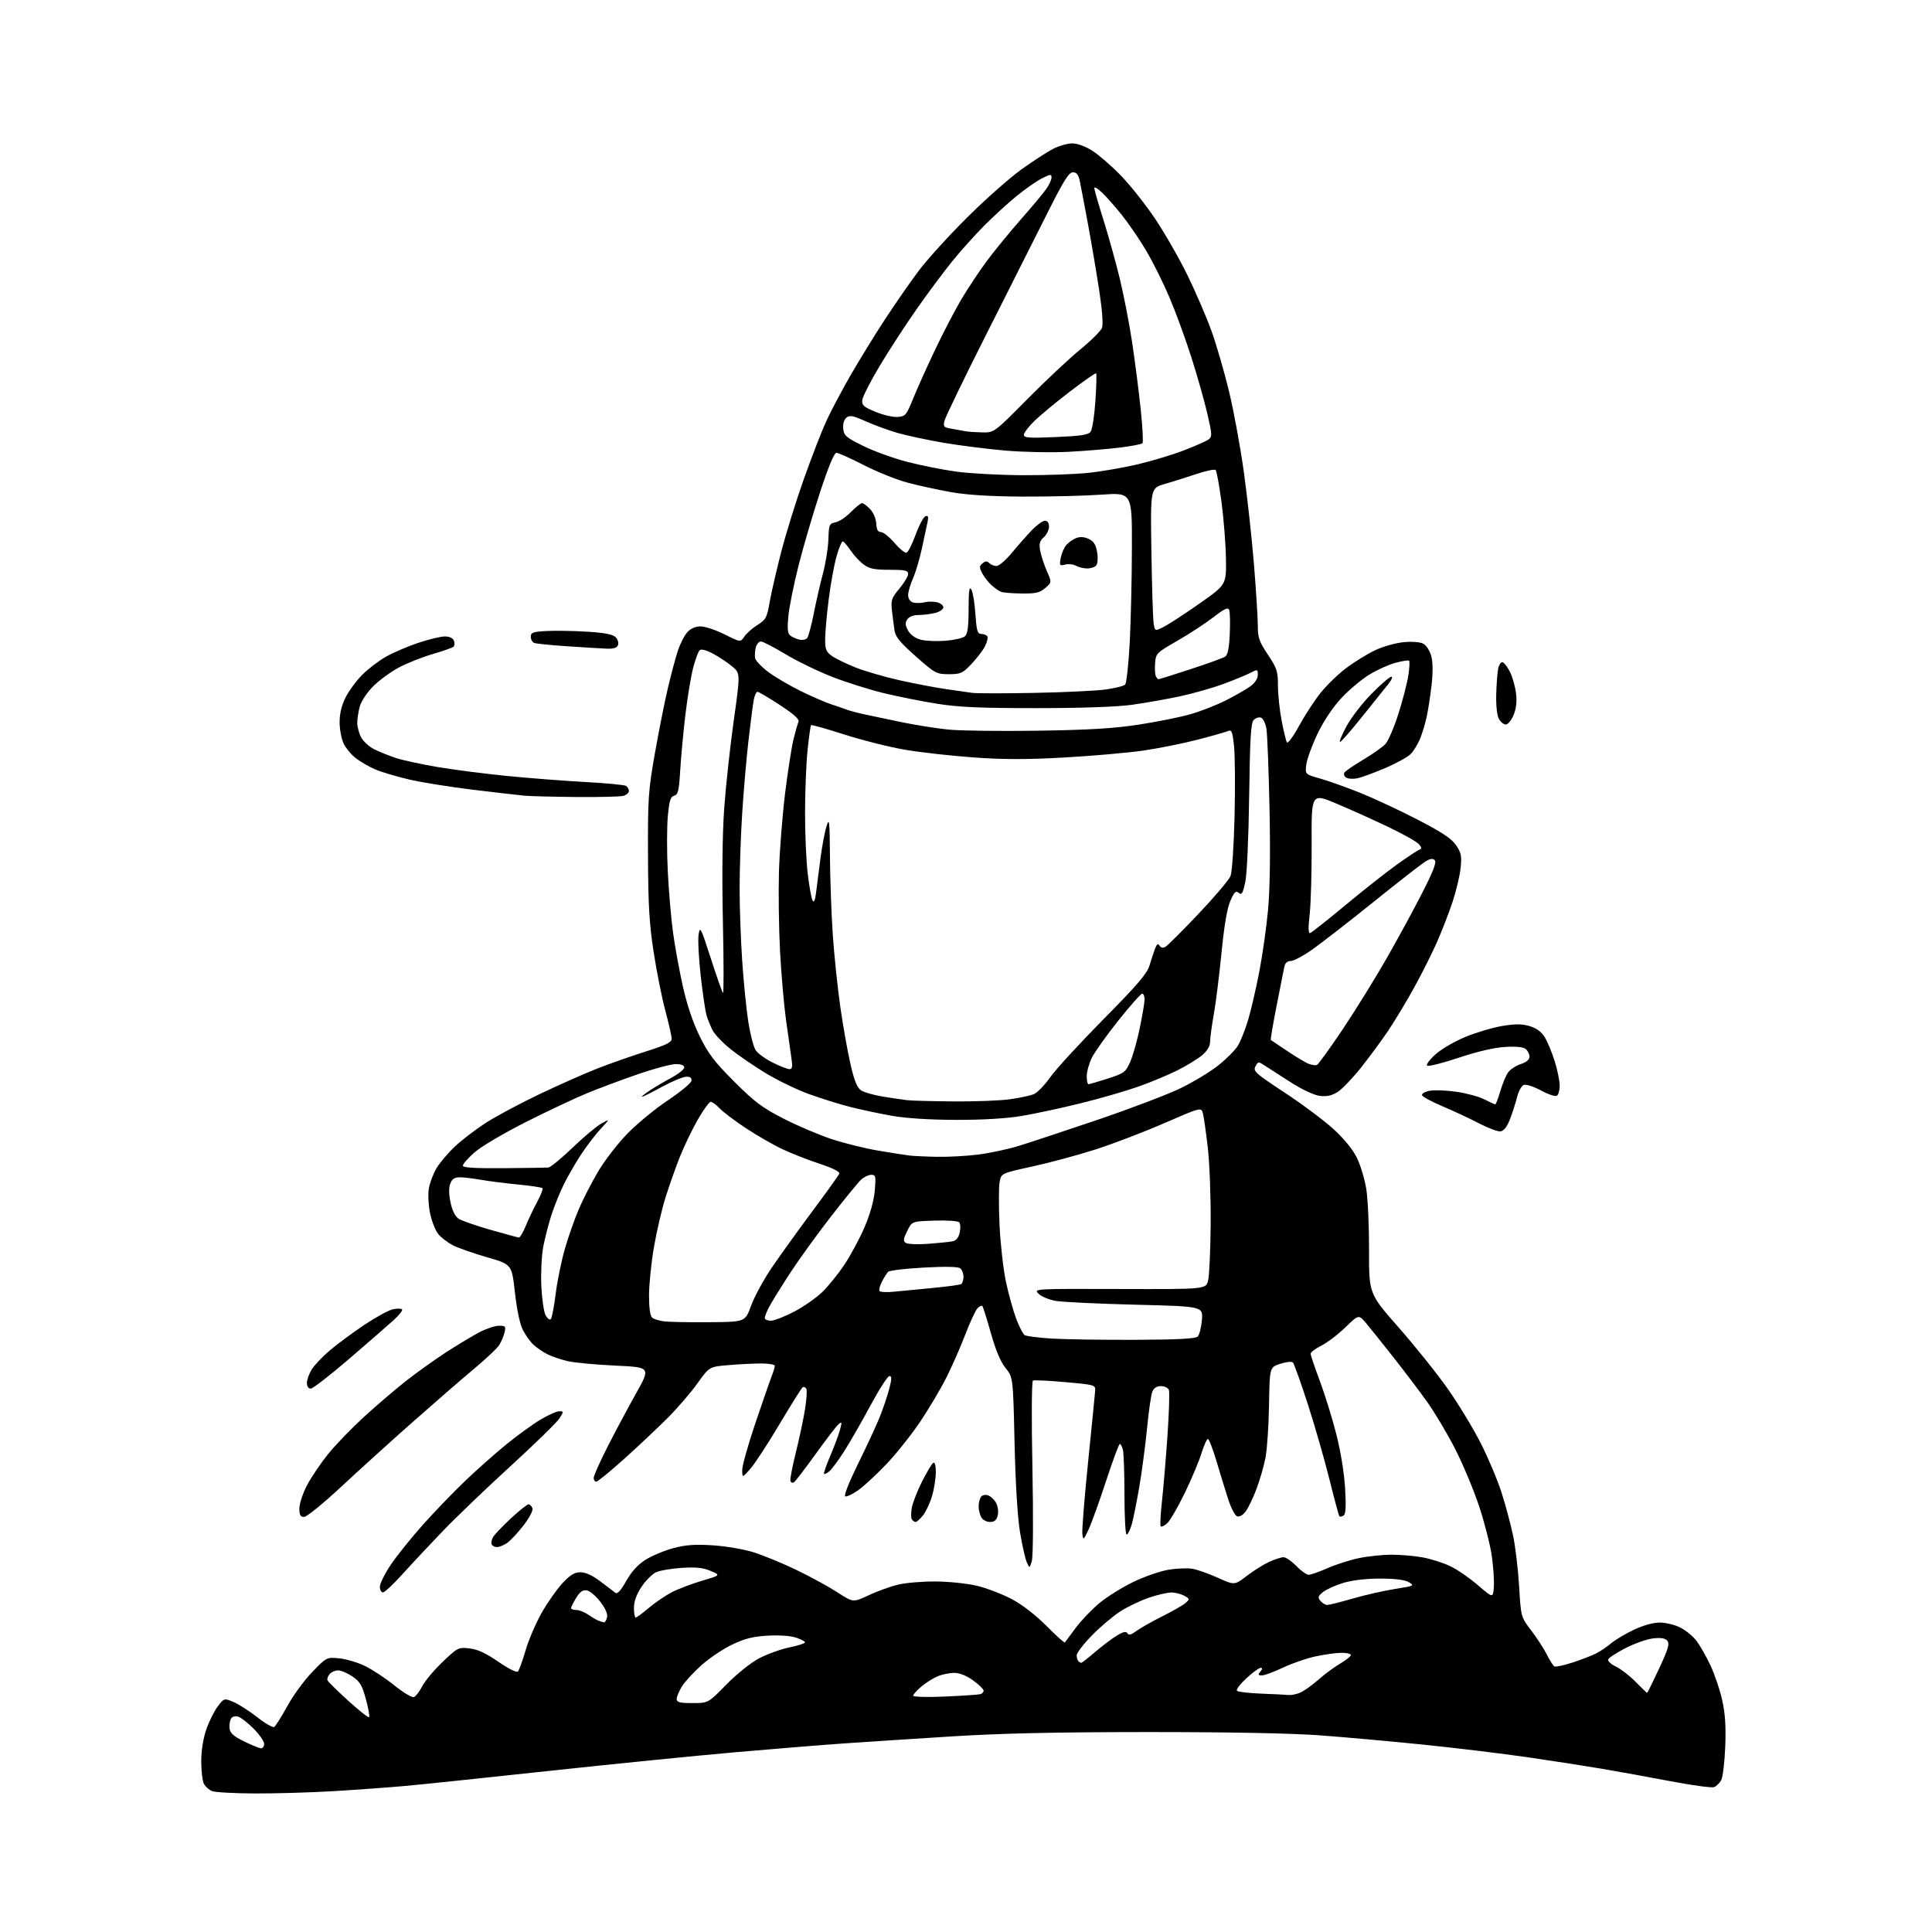 <?xml version="1.0" encoding="UTF-8" standalone="no"?>
<svg 
  version="1.1" 
  xmlns="http://www.w3.org/2000/svg" 
  xmlns:xlink="http://www.w3.org/1999/xlink" 
  xmlns:svg="http://www.w3.org/2000/svg"
  xmlns:rdf="http://www.w3.org/1999/02/22-rdf-syntax-ns#"
  xmlns:cc="http://creativecommons.org/ns#"
  xmlns:dc="http://purl.org/dc/elements/1.1/"
  viewBox="0 0 768 768"
  width="768"
  height="768"
>
<style>svg {background-color: white; }</style>"
<path stroke="none" fill="black" fill-rule="evenodd" d="M101.50,712.93C93.25,712.90 85.52,712.48 84.32,711.99C83.11,711.51 81.65,710.22 81.07,709.12C80.48,708.03 80.00,704.02 80.00,700.22C80.00,695.92 80.75,691.12 82.00,687.50C83.10,684.31 85.14,680.19 86.55,678.35C89.09,675.01 89.09,675.01 92.80,676.56C94.83,677.41 99.09,680.13 102.24,682.61C105.40,685.09 108.45,686.84 109.00,686.50C109.56,686.15 111.91,682.41 114.23,678.18C116.54,673.96 121.01,667.85 124.15,664.62C129.85,658.74 129.86,658.73 134.85,659.21C137.60,659.48 142.25,660.87 145.18,662.30C148.10,663.74 153.35,667.21 156.84,670.03C160.33,672.84 163.80,674.91 164.55,674.62C165.30,674.33 166.78,672.39 167.85,670.30C168.92,668.21 172.56,663.86 175.95,660.63C181.94,654.91 182.23,654.77 186.63,655.26C189.86,655.63 193.12,657.13 198.09,660.56C202.22,663.41 205.39,664.98 205.89,664.43C206.36,663.92 207.73,660.12 208.94,656.00C210.15,651.88 213.02,645.18 215.32,641.12C217.62,637.06 221.33,631.78 223.57,629.37C226.69,626.02 228.37,625.00 230.74,625.00C232.76,625.00 235.54,626.27 238.67,628.64C241.33,630.64 244.01,632.67 244.64,633.17C245.41,633.77 246.78,632.28 248.92,628.49C251.02,624.76 253.56,621.97 256.57,620.06C259.05,618.49 263.98,616.42 267.53,615.45C272.49,614.11 276.14,613.84 283.25,614.28C288.34,614.60 295.65,615.84 299.50,617.04C303.35,618.24 311.00,621.39 316.50,624.03C322.00,626.67 329.34,630.68 332.81,632.93C339.13,637.04 339.13,637.04 345.31,634.14C348.72,632.54 353.98,630.64 357.00,629.91C360.02,629.19 366.77,628.62 372.00,628.66C377.23,628.70 384.60,629.47 388.39,630.38C392.17,631.29 398.33,633.64 402.06,635.60C406.28,637.82 411.53,641.86 415.92,646.26C419.80,650.16 423.12,653.16 423.29,652.93C423.46,652.69 425.37,650.10 427.55,647.18C429.72,644.25 433.98,639.80 437.00,637.28C440.02,634.77 446.11,630.97 450.52,628.84C454.93,626.71 461.23,624.53 464.52,623.99C467.81,623.45 472.07,623.28 474.00,623.61C475.93,623.94 480.48,625.55 484.12,627.19C490.75,630.18 490.75,630.18 495.62,626.44C498.31,624.39 502.30,621.88 504.50,620.87C506.70,619.87 509.27,619.03 510.20,619.02C511.14,619.01 513.43,620.58 515.30,622.50C517.17,624.42 519.39,626.00 520.23,626.00C521.07,626.00 524.39,624.83 527.63,623.40C530.86,621.97 536.42,620.18 540.00,619.42C543.58,618.66 549.45,618.03 553.07,618.02C556.68,618.01 562.30,618.49 565.57,619.09C568.83,619.69 573.75,621.26 576.50,622.58C579.25,623.89 584.20,627.29 587.50,630.14C593.50,635.31 593.50,635.31 593.82,630.90C594.00,628.48 593.64,622.90 593.01,618.50C592.38,614.10 590.11,605.20 587.96,598.71C585.80,592.23 581.51,581.97 578.41,575.91C575.31,569.86 570.30,561.44 567.27,557.20C564.24,552.97 558.21,545.00 553.87,539.50C549.54,534.00 544.67,527.92 543.05,526.00C540.11,522.50 540.11,522.50 534.80,527.65C531.89,530.48 527.59,533.75 525.25,534.92C522.91,536.09 521.00,537.53 521.00,538.13C521.00,538.73 522.63,543.56 524.62,548.86C526.61,554.16 529.56,563.67 531.17,570.00C532.94,576.91 534.34,585.54 534.70,591.60C535.13,598.97 534.96,601.91 534.08,602.45C533.41,602.86 532.67,603.01 532.44,602.77C532.20,602.53 530.40,595.85 528.43,587.92C526.46,579.99 522.59,566.52 519.82,558.00C517.05,549.48 514.42,542.11 513.97,541.63C513.52,541.14 511.31,541.36 508.93,542.13C504.70,543.50 504.70,543.50 504.46,558.50C504.32,566.75 503.69,576.20 503.05,579.50C502.41,582.80 500.78,588.42 499.43,592.00C498.07,595.58 496.13,599.58 495.11,600.91C493.99,602.36 492.65,603.08 491.73,602.73C490.90,602.41 489.29,599.30 488.18,595.82C487.06,592.34 484.97,585.56 483.54,580.75C482.11,575.94 480.58,572.00 480.15,572.00C479.72,572.00 478.57,574.59 477.59,577.75C476.62,580.91 473.61,588.04 470.91,593.60C468.21,599.15 465.10,604.51 463.99,605.51C462.89,606.50 461.73,607.06 461.42,606.75C461.10,606.44 461.31,601.98 461.89,596.84C462.46,591.70 463.45,579.97 464.08,570.78C464.72,561.58 464.97,553.36 464.65,552.53C464.33,551.69 462.91,551.00 461.51,551.00C459.80,551.00 458.66,551.74 458.06,553.25C457.56,554.49 456.64,560.90 456.00,567.50C455.36,574.10 453.97,584.64 452.91,590.93C451.84,597.22 450.46,604.08 449.83,606.18C449.20,608.28 448.30,610.00 447.84,610.00C447.38,610.00 446.99,602.91 446.99,594.25C446.98,585.59 446.70,577.49 446.37,576.25C446.04,575.01 445.48,574.00 445.13,574.00C444.79,574.00 442.33,580.64 439.67,588.75C437.01,596.86 433.89,605.52 432.73,608.00C430.74,612.24 430.59,612.34 430.25,609.82C430.05,608.35 431.07,595.52 432.52,581.32C433.97,567.12 435.23,554.38 435.33,553.00C435.50,550.52 435.42,550.49 423.50,549.42C416.90,548.82 411.10,548.55 410.61,548.81C410.10,549.09 410.01,563.77 410.40,583.39C410.78,602.84 410.68,618.79 410.17,620.50C409.28,623.50 409.28,623.50 408.15,621.00C407.54,619.62 406.32,614.23 405.46,609.00C404.49,603.11 403.67,589.63 403.30,573.51C402.71,547.52 402.71,547.52 399.72,543.80C397.73,541.32 395.79,536.71 393.87,529.88C392.30,524.27 390.77,519.44 390.48,519.15C390.19,518.86 389.33,519.27 388.56,520.06C387.79,520.85 385.61,525.56 383.71,530.51C381.81,535.47 378.44,543.14 376.22,547.57C373.99,551.99 369.33,559.86 365.86,565.05C362.38,570.25 356.26,577.93 352.26,582.12C348.26,586.31 343.21,590.97 341.04,592.47C338.88,593.97 336.61,595.04 336.00,594.83C335.36,594.62 337.44,589.32 341.03,582.01C344.40,575.16 348.27,566.85 349.61,563.53C350.96,560.21 352.68,555.14 353.44,552.25C354.52,548.13 354.54,547.00 353.56,547.00C352.88,547.00 349.47,552.29 346.00,558.75C342.52,565.21 337.80,573.42 335.51,577.00C333.22,580.58 330.58,584.13 329.65,584.89C328.71,585.66 327.77,586.11 327.56,585.89C327.34,585.67 328.45,582.47 330.02,578.78C331.60,575.09 333.34,570.44 333.88,568.46C334.75,565.31 334.69,565.01 333.38,566.10C332.56,566.78 328.47,572.10 324.29,577.92C320.11,583.74 316.20,588.83 315.60,589.22C314.99,589.62 314.37,589.34 314.20,588.60C314.04,587.86 315.01,582.81 316.36,577.38C317.71,571.94 319.35,564.26 319.99,560.29C320.64,556.32 320.87,552.60 320.51,552.02C320.16,551.44 319.51,551.18 319.08,551.45C318.66,551.71 314.52,558.29 309.90,566.07C305.28,573.85 300.06,581.85 298.29,583.86C295.08,587.50 295.08,587.50 295.04,584.38C295.02,582.66 297.42,574.11 300.39,565.38C303.35,556.64 306.27,548.23 306.89,546.68C307.50,545.14 308.00,543.45 308.00,542.93C308.00,542.42 305.59,542.00 302.65,542.00C299.71,542.00 293.85,542.29 289.63,542.65C281.96,543.30 281.96,543.30 277.25,549.90C274.66,553.53 269.38,559.67 265.52,563.54C261.66,567.42 253.90,574.73 248.27,579.79C242.64,584.86 237.58,589.00 237.02,589.00C236.46,589.00 236.00,588.32 236.00,587.48C236.00,586.65 238.45,581.14 241.45,575.23C244.45,569.33 249.55,559.77 252.79,554.00C258.69,543.50 258.69,543.50 244.60,542.85C236.84,542.49 228.32,541.69 225.65,541.07C222.98,540.45 219.38,539.23 217.65,538.36C215.92,537.48 213.44,535.81 212.15,534.63C210.86,533.46 208.93,530.80 207.87,528.73C206.67,526.39 205.46,520.70 204.69,513.78C203.44,502.61 203.44,502.61 193.68,499.80C188.31,498.26 182.17,496.11 180.05,495.03C177.93,493.94 175.27,491.89 174.15,490.47C173.03,489.04 171.59,485.36 170.96,482.28C170.32,479.21 170.09,474.85 170.45,472.60C170.81,470.34 172.17,466.68 173.47,464.47C174.77,462.25 178.09,458.32 180.85,455.74C183.61,453.16 189.11,448.95 193.07,446.38C197.04,443.82 206.63,438.69 214.39,434.98C222.15,431.28 232.55,426.67 237.50,424.73C242.45,422.80 251.11,419.75 256.75,417.97C264.74,415.45 267.00,414.34 267.00,412.94C267.00,411.95 265.87,406.95 264.50,401.82C263.12,396.69 261.02,386.20 259.84,378.50C258.10,367.21 257.66,359.76 257.59,340.00C257.51,317.34 257.71,314.30 260.32,299.50C261.87,290.70 264.20,279.00 265.50,273.50C266.79,268.00 268.60,261.25 269.52,258.50C270.45,255.75 272.13,252.49 273.28,251.25C274.59,249.83 276.51,249.00 278.51,249.00C280.26,249.00 284.53,250.43 288.02,252.17C294.36,255.34 294.36,255.34 295.88,253.06C296.71,251.80 299.05,249.73 301.08,248.45C304.46,246.32 304.88,245.54 305.95,239.38C306.59,235.67 308.67,226.63 310.57,219.29C312.47,211.95 316.53,198.87 319.61,190.22C322.68,181.58 326.66,171.31 328.46,167.40C330.26,163.50 334.54,155.40 337.98,149.40C341.42,143.41 347.61,133.34 351.74,127.03C355.87,120.72 361.97,111.94 365.29,107.53C368.61,103.11 377.22,93.64 384.42,86.49C391.61,79.33 401.32,70.73 406.00,67.37C410.68,64.01 416.39,60.30 418.71,59.13C421.03,57.96 424.43,57.00 426.26,57.00C428.23,57.00 431.48,58.19 434.16,59.89C436.67,61.48 441.74,65.86 445.43,69.64C449.12,73.41 455.29,81.17 459.13,86.89C462.97,92.60 468.77,102.72 472.03,109.39C475.29,116.05 479.58,126.00 481.56,131.50C483.54,137.00 486.68,147.80 488.54,155.50C490.40,163.20 493.05,177.60 494.43,187.50C495.81,197.40 497.63,213.98 498.47,224.35C499.31,234.71 500.00,245.68 500.00,248.72C500.00,253.50 500.54,255.05 504.00,260.24C507.61,265.64 508.00,266.84 508.00,272.53C508.00,275.99 508.66,282.25 509.46,286.44C510.26,290.62 511.21,294.53 511.57,295.12C511.93,295.70 514.09,292.77 516.37,288.59C518.64,284.42 522.50,278.50 524.95,275.43C527.40,272.37 532.02,267.90 535.21,265.50C538.40,263.10 543.56,259.93 546.68,258.46C549.79,256.99 554.89,255.55 558.01,255.27C561.35,254.96 564.54,255.22 565.80,255.89C566.98,256.52 568.39,258.72 568.95,260.80C569.61,263.25 569.64,267.37 569.05,272.54C568.54,276.92 567.64,282.68 567.04,285.34C566.44,288.00 565.27,291.82 564.43,293.83C563.59,295.83 561.98,298.46 560.85,299.66C559.72,300.87 555.12,303.41 550.64,305.32C546.17,307.23 541.15,309.06 539.50,309.39C537.85,309.72 535.88,309.60 535.12,309.11C534.36,308.62 534.05,307.73 534.42,307.13C534.79,306.52 538.16,304.21 541.90,301.99C545.64,299.77 549.62,296.95 550.75,295.73C551.87,294.50 554.18,289.14 555.87,283.81C557.57,278.48 559.35,271.61 559.83,268.53C560.31,265.45 560.44,262.78 560.10,262.59C559.77,262.40 557.40,262.78 554.84,263.44C552.28,264.10 547.62,266.19 544.49,268.07C541.36,269.96 536.30,274.19 533.24,277.47C529.82,281.15 526.19,286.59 523.76,291.64C521.60,296.14 519.59,301.62 519.30,303.81C518.76,307.79 518.76,307.79 524.63,309.44C527.86,310.35 535.00,312.89 540.50,315.08C546.00,317.28 556.34,322.10 563.47,325.79C573.27,330.86 577.03,333.36 578.82,336.00C580.85,338.99 581.11,340.30 580.62,345.00C580.31,348.02 578.90,353.99 577.50,358.26C576.10,362.52 573.32,369.72 571.33,374.26C569.34,378.79 565.23,387.00 562.19,392.50C559.16,398.00 554.54,405.68 551.93,409.57C549.32,413.46 544.42,420.12 541.05,424.36C537.67,428.61 533.47,432.99 531.70,434.10C529.42,435.53 527.40,435.97 524.67,435.64C522.40,435.36 517.70,433.17 513.17,430.28C508.95,427.59 504.29,424.60 502.82,423.63C500.23,421.92 500.11,421.93 499.05,423.91C498.04,425.79 499.02,426.66 510.73,434.37C517.75,438.99 526.51,445.54 530.20,448.93C534.39,452.78 537.83,457.03 539.41,460.29C540.80,463.15 542.46,468.65 543.10,472.50C543.74,476.35 544.24,487.32 544.22,496.88C544.17,514.26 544.17,514.26 556.02,527.73C562.54,535.14 571.32,546.11 575.54,552.12C579.76,558.13 585.64,567.82 588.60,573.65C591.56,579.48 595.30,588.36 596.91,593.38C598.51,598.40 600.57,606.10 601.49,610.50C602.40,614.90 603.48,623.97 603.88,630.65C604.60,642.80 604.60,642.80 608.69,648.15C610.93,651.09 613.72,655.38 614.87,657.68C616.03,659.98 617.37,662.11 617.87,662.42C618.36,662.72 621.63,662.03 625.13,660.88C628.63,659.73 632.85,658.10 634.50,657.25C636.15,656.41 638.85,654.59 640.50,653.20C642.15,651.82 646.20,649.41 649.50,647.85C653.19,646.10 657.15,645.00 659.79,645.00C662.15,645.00 665.84,645.90 667.98,646.99C670.13,648.09 673.00,650.45 674.37,652.24C675.73,654.03 678.23,658.41 679.90,661.96C681.58,665.51 683.70,671.74 684.60,675.80C685.79,681.15 686.12,686.28 685.81,694.35C685.56,700.48 684.85,706.46 684.21,707.63C683.58,708.81 682.30,710.05 681.37,710.41C680.45,710.76 672.68,709.71 664.10,708.07C655.52,706.43 643.10,704.18 636.50,703.07C629.90,701.95 616.67,699.90 607.09,698.51C597.52,697.12 579.07,694.89 566.09,693.55C553.12,692.22 534.40,690.54 524.50,689.81C513.06,688.98 488.09,688.51 456.00,688.52C419.58,688.54 397.83,689.02 378.00,690.27C362.88,691.22 343.75,692.47 335.50,693.04C327.25,693.61 307.68,695.20 292.00,696.57C276.32,697.95 243.03,701.29 218.00,703.99C192.97,706.70 167.32,709.38 161.00,709.95C154.68,710.52 142.07,711.44 133.00,711.99C123.92,712.54 109.75,712.96 101.50,712.93zM103.75,694.97C104.44,694.99 105.00,694.19 105.00,693.20C105.00,692.21 103.14,689.52 100.87,687.22C98.60,684.93 95.84,682.77 94.75,682.42C93.55,682.04 92.39,682.33 91.87,683.14C91.38,683.89 91.10,685.62 91.24,687.00C91.44,688.93 92.75,690.12 97.00,692.22C100.03,693.71 103.06,694.95 103.75,694.97zM146.72,682.61C147.01,682.32 146.44,679.11 145.45,675.46C143.96,669.94 143.07,668.44 140.10,666.42C138.14,665.09 135.57,664.00 134.39,664.00C133.21,664.00 131.70,664.66 131.03,665.47C130.36,666.27 129.97,667.37 130.16,667.90C130.34,668.43 134.03,672.07 138.35,676.00C142.66,679.93 146.43,682.90 146.72,682.61zM275.27,677.00C281.54,677.00 281.54,677.00 288.69,669.68C292.79,665.49 298.34,661.04 301.67,659.26C304.88,657.56 310.31,655.59 313.75,654.88C317.19,654.18 320.00,653.27 320.00,652.88C320.00,652.48 318.37,651.62 316.37,650.96C314.23,650.25 309.60,649.94 305.12,650.20C299.27,650.55 295.99,651.37 291.00,653.77C287.43,655.48 281.94,659.17 278.82,661.96C275.70,664.75 272.21,668.54 271.07,670.38C269.93,672.23 269.00,674.47 269.00,675.37C269.00,676.70 270.14,677.00 275.27,677.00zM375.75,674.40C382.76,674.09 389.06,673.66 389.75,673.45C390.44,673.24 391.00,672.60 391.00,672.04C391.00,671.47 389.13,669.66 386.85,668.01C384.18,666.08 381.49,665.00 379.32,665.00C377.46,665.00 374.49,665.61 372.72,666.35C370.95,667.09 368.04,668.93 366.25,670.44C364.46,671.94 363.00,673.58 363.00,674.07C363.00,674.57 368.54,674.71 375.75,674.40zM512.18,673.79C513.11,673.91 515.08,673.54 516.56,672.98C518.03,672.42 521.32,670.12 523.87,667.88C526.42,665.63 530.41,662.68 532.75,661.30C535.09,659.93 537.00,658.40 537.00,657.90C537.00,657.41 535.31,657.01 533.25,657.02C531.19,657.03 526.58,657.66 523.00,658.43C519.42,659.19 513.58,661.21 510.00,662.91C506.43,664.61 502.66,666.00 501.63,666.00C500.08,666.00 499.97,665.74 501.00,664.50C501.89,663.43 501.92,663.00 501.10,663.00C500.47,663.00 497.92,664.87 495.44,667.16C492.96,669.45 491.28,671.68 491.72,672.12C492.16,672.56 496.56,673.07 501.51,673.25C506.45,673.44 511.26,673.68 512.18,673.79zM654.74,672.96C654.88,672.98 657.01,668.66 659.49,663.35C663.13,655.56 663.77,653.43 662.79,652.25C661.93,651.21 660.30,650.93 657.16,651.29C654.73,651.56 649.79,653.29 646.19,655.14C642.59,656.99 639.47,659.03 639.26,659.68C639.05,660.32 640.45,661.59 642.37,662.50C644.29,663.41 647.80,666.13 650.18,668.54C652.55,670.95 654.61,672.94 654.74,672.96zM429.81,661.00C430.07,661.00 432.58,659.04 435.39,656.64C438.20,654.24 442.06,651.33 443.96,650.17C446.50,648.62 447.62,648.38 448.16,649.26C448.70,650.13 449.68,649.87 451.77,648.33C453.35,647.16 457.98,644.54 462.07,642.49C466.16,640.45 470.31,638.07 471.29,637.20C473.00,635.69 472.98,635.56 470.79,634.34C469.53,633.64 467.25,633.05 465.72,633.04C464.19,633.02 460.19,633.93 456.83,635.06C453.47,636.19 448.33,638.64 445.41,640.51C442.49,642.38 437.37,646.70 434.05,650.11C430.72,653.52 428.00,657.07 428.00,657.99C428.00,658.91 428.30,659.97 428.67,660.33C429.03,660.70 429.55,661.00 429.81,661.00zM240.13,644.92C240.48,644.96 241.01,644.08 241.30,642.97C241.65,641.64 240.72,639.48 238.62,636.72C236.86,634.40 234.43,632.36 233.23,632.18C231.65,631.96 230.49,632.79 229.03,635.18C227.92,637.01 227.01,638.84 227.00,639.25C227.00,639.66 227.94,640.00 229.10,640.00C230.25,640.00 232.39,640.84 233.85,641.86C235.31,642.88 237.18,643.97 238.00,644.28C238.82,644.59 239.79,644.88 240.13,644.92zM252.69,643.00C253.06,643.00 255.43,641.26 257.95,639.14C260.46,637.02 264.54,634.24 267.01,632.95C269.48,631.67 274.88,629.62 279.00,628.39C286.50,626.17 286.50,626.17 282.51,624.47C279.50,623.19 276.67,622.89 271.01,623.25C266.88,623.51 262.25,624.31 260.73,625.03C259.21,625.75 256.62,628.36 254.98,630.84C252.98,633.87 252.00,636.60 252.00,639.17C252.00,641.28 252.31,643.00 252.69,643.00zM527.61,638.00C528.36,638.00 532.91,636.85 537.73,635.45C542.56,634.05 550.10,632.34 554.50,631.64C562.19,630.43 562.40,630.32 560.00,628.94C558.32,627.97 554.53,627.51 548.50,627.52C542.85,627.53 537.40,628.17 533.87,629.26C530.77,630.21 527.19,631.84 525.90,632.88C523.90,634.50 523.76,635.00 524.90,636.39C525.64,637.27 526.86,638.00 527.61,638.00zM152.23,633.00C151.55,633.00 151.00,631.98 151.00,630.74C151.00,629.50 152.96,625.56 155.36,621.99C157.75,618.42 163.54,611.23 168.21,606.00C172.88,600.77 180.48,592.90 185.10,588.49C189.72,584.09 197.01,577.64 201.29,574.15C205.58,570.66 211.62,566.27 214.73,564.40C217.84,562.53 221.24,561.00 222.29,561.00C224.15,561.00 224.15,561.07 222.35,563.88C221.33,565.46 212.62,573.96 203.00,582.76C193.38,591.56 181.22,603.20 176.00,608.64C170.78,614.08 163.56,621.78 159.98,625.76C156.39,629.74 152.90,633.00 152.23,633.00zM197.59,615.00C196.78,615.00 195.85,614.56 195.51,614.02C195.18,613.48 195.36,612.20 195.91,611.17C196.46,610.14 199.66,606.76 203.01,603.65C206.37,600.54 209.55,598.00 210.09,598.00C210.62,598.00 211.32,598.68 211.64,599.51C211.99,600.41 210.52,603.24 208.05,606.44C205.75,609.42 202.79,612.56 201.47,613.43C200.15,614.29 198.41,615.00 197.59,615.00zM363.99,605.00C363.51,605.00 362.82,604.52 362.46,603.94C362.10,603.35 362.11,601.24 362.48,599.25C362.85,597.26 364.69,592.60 366.55,588.89C368.42,585.18 370.41,581.86 370.98,581.52C371.62,581.12 372.00,582.52 372.00,585.26C372.00,587.67 371.33,591.91 370.50,594.68C369.68,597.46 368.07,600.91 366.93,602.36C365.79,603.81 364.46,605.00 363.99,605.00zM393.52,605.00C392.12,605.00 390.63,604.17 390.04,603.07C389.47,602.00 389.01,600.09 389.02,598.82C389.02,597.54 389.42,595.89 389.89,595.14C390.40,594.34 391.55,594.04 392.72,594.41C393.80,594.75 395.26,596.12 395.97,597.44C396.69,598.80 396.97,600.97 396.61,602.42C396.13,604.31 395.31,605.00 393.52,605.00zM120.89,603.00C119.41,603.00 119.00,602.27 119.00,599.60C119.00,597.73 120.38,593.59 122.06,590.39C123.74,587.20 127.51,581.62 130.43,578.00C133.35,574.38 139.74,567.77 144.62,563.30C149.50,558.83 156.99,552.42 161.26,549.05C165.53,545.69 172.73,540.54 177.26,537.60C181.79,534.66 187.75,531.08 190.49,529.63C193.24,528.18 196.77,527.00 198.35,527.00C200.97,527.00 201.16,527.23 200.54,529.75C200.17,531.26 199.21,533.52 198.40,534.76C197.60,536.01 193.04,540.28 188.28,544.26C183.52,548.24 172.63,557.69 164.07,565.26C155.50,572.83 142.71,584.42 135.64,591.01C128.56,597.60 121.93,603.00 120.89,603.00zM123.52,552.00C122.61,552.00 122.00,551.10 122.00,549.75C122.01,548.51 122.85,546.12 123.88,544.44C124.90,542.75 128.16,539.31 131.12,536.80C134.08,534.28 140.24,529.73 144.80,526.68C149.37,523.63 154.46,520.84 156.12,520.47C157.78,520.11 159.45,520.11 159.82,520.48C160.19,520.85 158.66,522.81 156.42,524.83C154.18,526.85 146.21,533.79 138.70,540.25C131.18,546.71 124.35,552.00 123.52,552.00zM451.20,532.60C468.35,532.53 475.24,532.16 476.12,531.29C476.78,530.62 477.53,527.65 477.78,524.69C478.22,519.31 478.22,519.31 451.36,518.64C436.59,518.27 422.33,517.59 419.67,517.13C417.02,516.67 413.95,515.39 412.85,514.29C410.85,512.29 410.85,512.29 445.13,512.40C479.41,512.50 479.41,512.50 480.25,509.00C480.72,507.07 481.17,496.95 481.26,486.50C481.34,476.05 480.83,462.45 480.13,456.28C479.42,450.11 478.54,443.95 478.17,442.58C477.50,440.10 477.50,440.10 462.71,446.52C454.57,450.06 442.25,454.77 435.32,456.98C428.40,459.19 417.17,462.22 410.37,463.70C398.01,466.40 398.01,466.40 397.36,469.89C397.00,471.80 396.99,479.47 397.33,486.93C397.68,494.40 398.82,504.55 399.87,509.50C400.93,514.45 402.77,521.08 403.96,524.23C405.15,527.38 406.66,530.31 407.31,530.73C407.97,531.15 412.77,531.77 418.00,532.10C423.23,532.42 438.17,532.65 451.20,532.60zM281.86,525.60C296.22,525.50 296.22,525.50 298.55,519.08C299.83,515.55 303.49,508.80 306.68,504.08C309.88,499.36 317.14,489.27 322.81,481.65C328.49,474.03 333.35,467.25 333.61,466.57C333.92,465.78 331.19,464.39 325.85,462.63C321.32,461.14 314.67,458.53 311.06,456.83C307.45,455.14 300.90,451.37 296.50,448.47C292.10,445.56 287.41,442.02 286.08,440.59C284.74,439.17 283.14,438.00 282.52,438.00C281.90,438.00 279.55,441.26 277.28,445.25C275.02,449.24 271.83,455.88 270.20,460.00C268.57,464.12 266.03,471.32 264.56,475.98C263.09,480.64 261.01,489.58 259.94,495.83C258.87,502.08 258.00,510.70 258.00,514.98C258.00,519.99 258.45,523.12 259.25,523.80C259.94,524.37 262.08,525.03 264.00,525.27C265.93,525.51 273.96,525.66 281.86,525.60zM218.97,524.36C219.40,523.89 220.26,519.36 220.89,514.31C221.52,509.25 223.17,501.20 224.55,496.42C225.94,491.63 228.41,484.57 230.05,480.72C231.69,476.87 235.16,470.11 237.76,465.70C240.37,461.29 245.65,454.46 249.50,450.53C253.35,446.60 260.55,440.68 265.50,437.38C270.45,434.08 274.64,430.62 274.82,429.69C275.05,428.49 274.47,428.00 272.82,428.01C271.55,428.02 267.21,429.82 263.19,432.01C259.17,434.21 255.57,436.00 255.21,436.00C254.84,436.00 256.10,434.95 258.02,433.67C259.93,432.39 263.86,430.06 266.75,428.51C269.64,426.95 272.00,425.08 272.00,424.34C272.00,423.48 270.78,423.00 268.61,423.00C266.75,423.00 260.00,424.80 253.63,427.00C247.25,429.20 238.09,432.62 233.27,434.61C228.44,436.60 217.49,441.76 208.92,446.09C200.35,450.42 191.23,455.80 188.67,458.06C186.10,460.32 184.00,462.69 184.00,463.33C184.00,464.18 188.47,464.46 200.25,464.37C209.19,464.30 217.18,464.18 218.00,464.11C218.82,464.05 223.13,460.50 227.57,456.24C232.01,451.99 237.19,447.65 239.07,446.61C242.50,444.72 242.50,444.72 238.89,448.61C236.90,450.75 233.47,455.20 231.27,458.50C229.07,461.80 225.93,467.20 224.28,470.50C222.63,473.80 220.34,479.43 219.19,483.00C218.04,486.57 216.58,492.29 215.93,495.70C215.29,499.12 214.95,506.09 215.18,511.20C215.42,516.32 216.19,521.56 216.90,522.86C217.61,524.15 218.54,524.83 218.97,524.36zM306.42,525.00C307.75,525.00 311.91,523.38 315.67,521.41C319.43,519.44 324.44,515.95 326.82,513.66C329.20,511.37 333.19,506.43 335.69,502.68C338.19,498.94 341.81,492.19 343.73,487.68C345.92,482.54 347.41,477.18 347.74,473.25C348.23,467.54 348.11,467.00 346.33,467.00C345.25,467.00 343.42,467.90 342.24,468.99C341.07,470.08 335.60,476.78 330.10,483.87C324.60,490.96 317.22,501.20 313.70,506.63C310.18,512.06 306.56,517.94 305.65,519.70C304.74,521.46 304.00,523.37 304.00,523.95C304.00,524.53 305.09,525.00 306.42,525.00zM355.31,513.48C358.16,513.19 365.15,512.52 370.84,511.98C376.53,511.44 381.59,510.75 382.09,510.44C382.59,510.13 383.00,508.84 383.00,507.56C383.00,506.29 382.43,504.77 381.74,504.20C380.91,503.51 376.02,503.40 367.24,503.88C359.96,504.28 353.58,505.03 353.06,505.55C352.55,506.07 351.44,507.82 350.61,509.43C349.78,511.04 349.33,512.73 349.61,513.18C349.89,513.63 352.46,513.77 355.31,513.48zM369.00,494.44C373.12,494.13 377.48,493.68 378.67,493.44C380.13,493.15 381.06,491.98 381.52,489.90C381.90,488.20 381.78,486.38 381.26,485.86C380.74,485.34 376.31,485.05 371.41,485.21C362.50,485.50 362.50,485.50 360.62,489.36C359.04,492.58 358.96,493.36 360.12,494.10C360.88,494.59 364.88,494.74 369.00,494.44zM206.29,491.94C206.72,491.97 207.95,489.86 209.02,487.25C210.09,484.64 212.14,480.33 213.58,477.68C215.02,475.03 215.94,472.61 215.64,472.31C215.34,472.00 210.91,471.35 205.79,470.85C200.68,470.35 194.05,469.51 191.07,468.97C188.08,468.44 184.35,468.00 182.79,468.00C180.67,468.00 179.71,468.64 178.99,470.52C178.36,472.18 178.40,474.78 179.11,478.06C179.80,481.28 180.95,483.58 182.34,484.48C183.53,485.25 189.22,487.23 195.00,488.88C200.78,490.53 205.85,491.91 206.29,491.94zM372.53,459.85C376.94,459.93 384.25,459.54 388.77,458.97C393.28,458.40 400.47,456.88 404.74,455.58C409.01,454.28 423.18,449.59 436.24,445.16C449.29,440.73 464.14,435.08 469.24,432.61C474.33,430.14 481.11,426.04 484.30,423.51C487.48,420.97 490.98,417.46 492.06,415.70C493.14,413.94 494.96,409.40 496.10,405.61C497.24,401.82 499.23,393.27 500.52,386.61C501.82,379.95 503.41,368.82 504.05,361.88C504.82,353.68 505.03,339.48 504.65,321.38C504.33,306.04 503.78,291.78 503.42,289.67C503.06,287.57 502.11,285.59 501.30,285.29C500.50,284.98 499.20,285.37 498.40,286.17C497.24,287.33 496.89,293.09 496.56,316.55C496.33,333.38 495.67,347.72 494.99,350.80C494.02,355.18 493.57,355.89 492.41,354.92C491.26,353.97 490.64,354.56 489.08,358.13C487.80,361.04 486.64,367.88 485.58,378.62C484.71,387.48 483.34,398.50 482.52,403.12C481.70,407.73 481.03,412.70 481.02,414.16C481.01,415.90 479.91,417.74 477.85,419.48C476.11,420.94 471.72,423.62 468.10,425.45C464.47,427.28 457.45,430.20 452.50,431.95C447.55,433.70 437.20,436.69 429.50,438.59C421.80,440.50 411.23,442.76 406.00,443.63C399.93,444.64 390.55,445.19 380.00,445.17C369.57,445.14 360.19,444.54 354.50,443.54C349.55,442.67 342.07,441.07 337.87,440.00C333.67,438.93 326.35,436.64 321.60,434.92C316.85,433.20 309.14,429.48 304.46,426.65C299.79,423.82 293.46,419.49 290.40,417.03C287.33,414.57 284.13,411.22 283.29,409.59C282.44,407.95 281.35,405.24 280.85,403.56C280.36,401.88 279.32,394.79 278.53,387.81C277.75,380.83 277.38,373.46 277.71,371.43C278.26,368.01 278.61,368.71 282.55,380.94C284.89,388.20 287.07,394.41 287.40,394.73C287.72,395.06 287.71,382.31 287.36,366.41C286.97,348.26 287.16,331.55 287.87,321.50C288.49,312.70 290.20,296.98 291.66,286.56C294.32,267.63 294.32,267.63 291.03,264.89C289.23,263.38 285.79,261.11 283.41,259.84C280.57,258.33 278.72,257.88 278.08,258.52C277.54,259.06 276.40,262.20 275.53,265.50C274.67,268.80 273.29,277.12 272.47,284.00C271.65,290.88 270.72,300.85 270.40,306.16C269.91,314.36 269.55,315.88 268.01,316.29C266.54,316.67 266.06,318.22 265.47,324.45C265.08,328.69 265.06,338.53 265.45,346.32C265.83,354.12 266.77,365.05 267.53,370.62C268.29,376.19 270.06,385.86 271.45,392.12C273.10,399.49 275.45,406.48 278.14,411.94C281.54,418.87 284.01,422.11 291.89,429.98C300.01,438.09 303.05,440.37 311.50,444.68C317.00,447.50 325.55,451.14 330.50,452.78C335.45,454.42 343.77,456.48 349.00,457.37C354.23,458.26 359.85,459.14 361.50,459.34C363.15,459.54 368.11,459.77 372.53,459.85zM596.47,449.74C595.39,449.87 591.58,448.45 588.00,446.58C584.42,444.71 577.93,441.67 573.58,439.84C569.22,438.00 565.48,435.99 565.28,435.37C565.08,434.75 566.44,433.95 568.31,433.60C570.18,433.25 574.94,433.42 578.90,433.99C582.85,434.55 587.85,435.90 590.01,437.00C592.16,438.10 594.13,439.00 594.39,439.00C594.65,439.00 595.55,436.64 596.40,433.75C597.24,430.86 598.62,427.52 599.47,426.33C600.31,425.13 602.58,423.63 604.50,423.00C606.78,422.25 608.00,421.22 608.00,420.04C608.00,419.05 607.33,417.69 606.51,417.01C605.53,416.20 602.70,415.91 598.26,416.18C593.98,416.43 587.21,418.01 579.78,420.49C573.34,422.64 567.72,424.04 567.28,423.60C566.85,423.16 568.40,421.10 570.73,419.03C573.06,416.96 578.46,413.84 582.73,412.10C587.00,410.36 593.54,408.43 597.27,407.82C602.43,406.97 605.01,406.99 608.07,407.90C610.78,408.71 612.74,410.16 614.06,412.30C615.15,414.06 616.93,418.36 618.02,421.86C619.11,425.35 620.00,429.71 620.00,431.55C620.00,433.38 619.49,435.20 618.87,435.58C618.24,435.97 615.39,435.02 612.53,433.47C609.62,431.90 606.62,430.93 605.72,431.28C604.83,431.62 603.62,433.83 603.04,436.20C602.45,438.56 601.17,442.52 600.20,445.00C599.03,447.99 597.78,449.58 596.47,449.74zM379.00,437.83C387.52,437.90 397.65,437.52 401.50,436.97C405.35,436.43 409.62,435.51 411.00,434.93C412.38,434.34 415.30,431.31 417.50,428.19C419.70,425.07 429.20,414.73 438.61,405.20C452.21,391.44 455.97,387.04 456.96,383.75C457.64,381.48 458.63,378.48 459.15,377.09C459.87,375.22 460.33,374.91 460.94,375.90C461.47,376.77 462.30,376.93 463.29,376.37C464.13,375.89 470.05,369.99 476.44,363.25C482.82,356.51 488.55,349.76 489.15,348.25C489.77,346.71 490.48,336.18 490.76,324.37C491.03,312.75 490.94,300.23 490.54,296.55C489.93,290.81 489.59,289.96 488.16,290.60C487.25,291.00 481.77,292.56 476.00,294.05C470.23,295.55 460.49,297.49 454.37,298.38C448.26,299.26 434.22,300.49 423.19,301.11C408.18,301.96 399.07,301.95 386.99,301.09C378.12,300.46 365.83,299.08 359.68,298.02C353.53,296.96 342.72,294.25 335.65,291.98C328.59,289.72 322.63,288.04 322.41,288.25C322.20,288.47 321.57,292.89 321.03,298.07C320.48,303.26 320.03,314.48 320.02,323.00C320.01,331.52 320.50,342.55 321.10,347.50C321.71,352.45 322.56,357.16 323.01,357.96C323.55,358.94 324.00,357.97 324.38,354.96C324.68,352.51 325.46,346.45 326.11,341.50C326.75,336.55 327.84,330.70 328.54,328.50C329.68,324.89 329.81,326.07 329.92,340.50C329.98,349.30 330.49,363.25 331.04,371.50C331.60,379.75 332.96,392.80 334.07,400.50C335.18,408.20 337.01,418.45 338.14,423.29C339.65,429.77 340.75,432.44 342.34,433.47C343.53,434.24 347.43,435.35 351.00,435.92C354.57,436.50 358.85,437.13 360.50,437.33C362.15,437.54 370.48,437.76 379.00,437.83zM432.68,431.00C433.05,431.00 436.50,429.99 440.35,428.75C446.90,426.64 447.45,426.23 449.27,422.12C450.34,419.71 452.06,413.63 453.09,408.62C454.13,403.60 454.98,398.49 454.99,397.25C454.99,396.01 454.56,395.00 454.03,395.00C453.49,395.00 449.21,399.84 444.50,405.75C439.80,411.66 435.06,418.33 433.97,420.57C432.89,422.80 432.00,426.06 432.00,427.82C432.00,429.57 432.31,431.00 432.68,431.00zM313.83,425.00C314.95,425.00 315.12,424.07 314.62,420.75C314.27,418.41 313.30,411.55 312.46,405.50C311.62,399.45 310.55,387.07 310.07,378.00C309.60,368.93 309.41,354.75 309.65,346.50C309.90,338.25 310.99,324.30 312.07,315.50C313.16,306.70 314.66,297.02 315.40,294.00C316.14,290.98 317.03,287.82 317.38,287.00C317.84,285.92 315.79,284.04 310.01,280.25C305.60,277.36 301.59,275.00 301.11,275.00C300.62,275.00 299.95,276.46 299.62,278.25C299.29,280.04 298.35,287.35 297.52,294.50C296.70,301.65 295.57,314.70 295.02,323.50C294.46,332.30 294.01,345.65 294.00,353.17C294.00,360.69 294.47,373.74 295.05,382.17C295.62,390.60 296.72,401.47 297.48,406.32C298.24,411.18 299.55,416.19 300.38,417.46C301.21,418.73 304.26,420.95 307.14,422.38C310.03,423.82 313.04,425.00 313.83,425.00zM523.50,423.34C524.05,423.12 528.64,416.76 533.70,409.22C538.76,401.67 546.63,388.97 551.20,380.98C555.76,372.99 562.18,361.19 565.46,354.74C569.82,346.18 571.13,342.73 570.32,341.92C569.51,341.11 568.44,341.30 566.36,342.64C564.79,343.64 555.62,350.79 546.00,358.53C536.38,366.27 525.52,374.71 521.87,377.30C518.23,379.88 514.30,382.00 513.14,382.00C511.77,382.00 510.87,382.78 510.55,384.25C510.29,385.49 508.89,392.50 507.46,399.84C506.02,407.17 504.99,413.28 505.17,413.40C505.35,413.53 508.35,415.54 511.83,417.88C515.31,420.21 519.13,422.49 520.33,422.93C521.52,423.37 522.95,423.56 523.50,423.34zM520.84,370.88C521.45,370.67 527.71,365.72 534.75,359.87C541.79,354.02 551.01,346.75 555.25,343.71C559.49,340.67 563.53,337.99 564.23,337.75C565.23,337.42 565.20,336.96 564.09,335.62C563.31,334.68 557.91,331.62 552.09,328.83C546.26,326.04 536.95,321.84 531.40,319.50C521.30,315.25 521.30,315.25 521.40,335.37C521.45,346.44 521.10,359.04 520.62,363.38C519.99,369.02 520.05,371.15 520.84,370.88zM229.00,316.82C219.93,316.73 210.70,316.50 208.50,316.30C206.30,316.09 197.07,315.03 188.00,313.93C178.93,312.83 167.45,310.99 162.50,309.83C157.56,308.67 151.57,306.89 149.21,305.87C146.84,304.86 143.39,302.88 141.54,301.47C139.69,300.05 137.46,297.39 136.59,295.55C135.72,293.71 135.00,289.89 135.00,287.07C135.00,283.62 135.79,280.37 137.41,277.17C138.74,274.55 141.71,270.52 144.02,268.22C146.32,265.91 150.52,262.71 153.35,261.09C156.18,259.47 161.95,256.99 166.18,255.57C170.40,254.16 175.19,253.00 176.82,253.00C178.67,253.00 180.03,253.63 180.43,254.67C180.78,255.58 180.71,256.67 180.28,257.07C179.85,257.48 176.12,258.80 172.00,260.00C167.88,261.21 161.85,263.59 158.62,265.31C155.39,267.02 150.79,270.37 148.41,272.75C145.96,275.19 143.62,278.71 143.04,280.79C142.47,282.83 142.01,285.76 142.01,287.30C142.00,288.84 142.68,291.42 143.52,293.04C144.36,294.66 146.72,296.82 148.77,297.85C150.82,298.88 154.75,300.46 157.50,301.35C160.25,302.24 167.68,303.85 174.00,304.91C180.32,305.98 192.70,307.57 201.50,308.45C210.30,309.32 224.29,310.41 232.59,310.86C240.89,311.31 248.20,312.01 248.84,312.40C249.48,312.80 250.00,313.71 250.00,314.44C250.00,315.17 248.99,316.04 247.75,316.37C246.51,316.70 238.07,316.90 229.00,316.82zM532.69,294.94C532.25,294.97 533.37,292.21 535.19,288.80C537.01,285.39 541.51,279.54 545.20,275.80C548.89,272.06 552.43,269.00 553.08,269.00C553.73,269.00 553.19,270.31 551.88,271.92C550.57,273.52 545.90,279.35 541.50,284.86C537.10,290.38 533.14,294.91 532.69,294.94zM412.50,290.47C432.73,290.17 442.76,289.57 452.50,288.08C459.65,286.98 468.88,285.14 473.00,283.98C477.12,282.82 483.59,280.29 487.38,278.37C491.16,276.45 495.55,273.92 497.13,272.75C498.87,271.46 500.00,269.70 500.00,268.29C500.00,266.01 499.92,265.99 497.00,267.50C495.36,268.35 490.49,270.34 486.20,271.93C481.90,273.51 474.14,275.71 468.94,276.82C463.75,277.93 455.23,279.43 450.00,280.16C443.95,281.00 430.14,281.48 412.00,281.49C389.67,281.50 381.12,281.12 372.50,279.75C366.45,278.79 356.85,276.87 351.16,275.49C345.47,274.11 336.24,271.19 330.66,269.00C325.07,266.81 316.76,262.77 312.19,260.01C307.62,257.25 303.24,255.00 302.46,255.00C301.68,255.00 300.76,256.09 300.43,257.42C300.10,258.75 299.98,260.65 300.17,261.63C300.36,262.62 302.68,265.06 305.33,267.07C307.98,269.07 313.82,272.51 318.32,274.72C322.82,276.92 328.30,279.30 330.50,280.00C332.70,280.70 335.40,281.63 336.50,282.07C337.60,282.50 340.75,283.35 343.50,283.94C346.25,284.53 353.00,285.95 358.50,287.09C364.00,288.23 372.32,289.55 377.00,290.02C381.68,290.49 397.65,290.69 412.50,290.47zM598.59,288.00C597.75,288.00 596.51,286.99 595.82,285.75C595.08,284.41 594.66,280.48 594.77,276.00C594.88,271.88 595.24,267.24 595.57,265.70C595.91,264.16 596.70,263.05 597.34,263.25C597.98,263.45 599.30,265.23 600.29,267.21C601.27,269.18 602.33,272.99 602.65,275.67C603.04,278.96 602.72,281.74 601.66,284.27C600.80,286.32 599.42,288.00 598.59,288.00zM411.00,275.44C422.82,275.22 435.59,274.61 439.37,274.10C443.14,273.59 446.69,272.71 447.25,272.15C447.81,271.59 448.63,264.02 449.09,255.32C449.54,246.62 449.93,229.66 449.95,217.64C450.00,195.78 450.00,195.78 437.75,196.64C431.01,197.11 416.95,197.45 406.50,197.40C393.57,197.33 384.47,196.76 378.00,195.62C372.77,194.69 364.97,192.99 360.65,191.83C356.33,190.67 348.54,187.54 343.33,184.86C338.13,182.19 333.25,180.00 332.49,180.00C331.60,180.00 329.30,185.54 325.97,195.70C323.13,204.34 319.28,217.50 317.40,224.95C315.52,232.40 313.70,241.44 313.37,245.03C312.91,249.94 313.09,251.82 314.13,252.63C314.88,253.23 316.50,253.95 317.71,254.25C318.93,254.55 320.35,254.28 320.86,253.65C321.37,253.02 322.54,248.68 323.46,244.00C324.38,239.32 326.02,232.15 327.11,228.05C328.21,223.96 329.19,217.81 329.30,214.38C329.49,208.51 329.65,208.13 332.16,207.62C333.62,207.33 336.37,205.49 338.26,203.54C340.15,201.59 342.14,200.00 342.68,200.00C343.21,200.00 344.67,201.08 345.91,202.40C347.20,203.78 348.24,206.24 348.33,208.15C348.45,210.56 348.97,211.50 350.19,211.50C351.11,211.50 353.53,213.43 355.55,215.79C357.58,218.16 359.74,219.92 360.37,219.71C360.99,219.51 362.62,216.26 364.00,212.50C365.38,208.74 367.13,205.45 367.90,205.20C368.97,204.84 369.16,205.41 368.69,207.62C368.35,209.20 367.35,213.88 366.47,218.00C365.59,222.12 364.00,227.47 362.94,229.88C361.87,232.28 361.00,235.29 361.00,236.56C361.00,237.95 361.76,239.11 362.91,239.47C363.97,239.81 365.99,239.79 367.41,239.43C368.84,239.08 371.12,239.07 372.50,239.41C373.88,239.76 375.00,240.67 375.00,241.44C375.00,242.21 373.54,243.21 371.75,243.65C369.96,244.10 366.98,244.47 365.12,244.48C363.01,244.49 361.33,245.16 360.62,246.26C359.76,247.60 359.85,248.65 361.00,250.70C361.93,252.35 363.85,253.73 366.00,254.29C367.93,254.80 372.32,254.99 375.76,254.72C379.20,254.45 382.69,253.67 383.51,252.99C384.64,252.06 385.01,249.41 385.03,242.13C385.05,234.80 385.32,232.94 386.13,234.34C386.72,235.35 387.45,239.74 387.74,244.09C388.21,250.84 388.55,252.00 390.08,252.00C391.07,252.00 392.15,252.44 392.48,252.97C392.81,253.50 392.38,255.29 391.53,256.94C390.68,258.59 388.26,261.75 386.15,263.97C382.64,267.65 381.87,268.00 377.19,268.00C372.27,268.00 371.76,267.73 364.07,260.94C357.92,255.51 355.96,253.14 355.59,250.69C355.32,248.93 354.87,245.39 354.58,242.81C354.10,238.56 354.38,237.74 357.53,233.97C359.44,231.68 361.00,229.07 361.00,228.16C361.00,226.76 359.82,226.50 353.58,226.50C347.61,226.50 345.60,226.09 343.33,224.41C341.77,223.26 339.46,220.78 338.19,218.91C336.92,217.03 335.52,215.37 335.08,215.21C334.64,215.06 333.49,217.76 332.52,221.21C331.55,224.67 330.14,232.45 329.39,238.50C328.63,244.55 328.01,251.61 328.01,254.18C328.00,258.16 328.41,259.15 330.75,260.79C332.26,261.85 336.53,263.92 340.24,265.39C343.95,266.85 351.82,269.13 357.74,270.45C363.66,271.77 371.88,273.33 376.00,273.92C380.12,274.52 384.85,275.19 386.50,275.43C388.15,275.66 399.18,275.66 411.00,275.44zM460.51,270.00C460.83,270.00 466.58,268.20 473.29,266.00C480.01,263.80 486.17,261.57 486.99,261.04C488.05,260.36 488.59,257.76 488.85,252.04C489.05,247.62 488.95,243.31 488.63,242.48C488.17,241.29 486.82,241.91 482.27,245.41C479.10,247.86 472.68,252.05 468.00,254.73C459.88,259.37 459.49,259.76 459.18,263.40C459.01,265.50 459.11,267.84 459.40,268.61C459.70,269.37 460.20,270.00 460.51,270.00zM241.28,257.86C239.20,257.78 232.15,257.35 225.61,256.91C219.07,256.47 213.10,255.87 212.36,255.58C211.61,255.30 211.00,254.19 211.00,253.12C211.00,251.44 211.84,251.13 217.25,250.84C220.69,250.65 227.91,250.77 233.31,251.10C240.29,251.52 243.58,252.15 244.70,253.27C245.56,254.14 246.00,255.55 245.67,256.42C245.25,257.51 243.90,257.96 241.28,257.86zM462.79,249.08C464.83,248.03 471.23,243.85 477.00,239.79C487.50,232.40 487.50,232.40 487.33,221.95C487.23,216.20 486.44,206.11 485.56,199.53C484.68,192.94 483.63,187.23 483.23,186.83C482.83,186.43 479.35,187.16 475.50,188.46C471.65,189.75 465.98,191.54 462.91,192.43C457.31,194.05 457.31,194.05 457.70,219.28C457.91,233.15 458.31,245.96 458.59,247.75C459.09,250.99 459.09,250.99 462.79,249.08zM406.19,235.92C402.51,235.88 398.82,235.60 398.00,235.29C397.18,234.99 395.44,233.79 394.15,232.62C392.87,231.46 391.19,229.31 390.43,227.85C389.24,225.56 389.26,225.03 390.57,223.94C391.72,222.99 392.37,222.97 393.24,223.84C393.88,224.48 395.19,225.00 396.14,225.00C397.10,225.00 399.83,222.66 402.19,219.80C404.56,216.94 408.13,212.89 410.13,210.80C412.13,208.71 414.49,207.00 415.38,207.00C416.41,207.00 417.00,207.85 417.00,209.35C417.00,210.63 416.07,212.53 414.93,213.56C413.27,215.06 412.99,216.14 413.51,218.97C413.87,220.91 415.05,224.53 416.14,227.00C418.11,231.50 418.11,231.50 415.50,233.75C413.33,235.62 411.77,235.99 406.19,235.92zM432.13,225.97C430.68,225.95 428.68,225.46 427.68,224.88C426.68,224.30 424.77,224.09 423.45,224.42C421.20,224.99 421.08,224.82 421.66,221.76C422.00,219.97 423.00,217.66 423.89,216.64C424.77,215.61 426.55,214.37 427.84,213.87C429.40,213.28 431.07,213.41 432.83,214.25C434.80,215.19 435.64,216.53 436.13,219.51C436.51,221.78 436.35,224.04 435.77,224.75C435.21,225.44 433.57,225.99 432.13,225.97zM406.29,188.90C415.52,188.95 427.45,188.53 432.79,187.95C438.13,187.38 447.00,185.83 452.50,184.52C458.00,183.21 466.15,180.75 470.60,179.04C475.06,177.33 479.45,175.39 480.37,174.72C481.91,173.59 481.88,172.86 479.95,164.50C478.81,159.55 475.94,149.43 473.58,142.00C471.21,134.57 467.26,123.78 464.78,118.00C462.31,112.22 458.17,103.93 455.58,99.57C453.00,95.21 448.70,88.91 446.03,85.57C443.37,82.23 439.79,78.18 438.09,76.56C436.39,74.95 435.00,74.12 435.00,74.73C435.00,75.34 436.60,80.94 438.56,87.17C440.53,93.40 443.44,103.85 445.04,110.38C446.64,116.92 448.88,128.39 450.01,135.88C451.14,143.37 452.68,155.35 453.43,162.50C454.19,169.65 454.51,175.81 454.15,176.19C453.79,176.57 449.71,177.36 445.08,177.93C440.45,178.51 431.22,179.27 424.58,179.61C417.94,179.95 406.66,179.72 399.53,179.10C392.39,178.48 381.37,177.08 375.03,176.00C368.69,174.91 360.50,173.16 356.84,172.11C353.18,171.05 347.44,168.96 344.10,167.46C339.02,165.19 337.76,164.95 336.46,166.03C335.51,166.83 335.01,168.53 335.20,170.41C335.47,173.17 336.31,173.90 343.19,177.29C347.42,179.38 355.30,182.22 360.69,183.61C366.09,185.00 374.77,186.73 380.00,187.46C385.23,188.19 397.06,188.84 406.29,188.90zM419.69,173.74C429.73,173.31 432.63,172.86 433.56,171.59C434.20,170.71 435.05,165.23 435.44,159.40C435.83,153.58 435.96,148.63 435.73,148.40C435.51,148.17 430.86,151.40 425.41,155.57C419.96,159.73 413.59,165.01 411.25,167.28C408.91,169.56 407.00,172.06 407.00,172.85C407.00,174.06 409.07,174.20 419.69,173.74zM390.34,171.88C395.18,172.00 395.18,172.00 408.34,158.70C415.58,151.39 425.04,142.51 429.36,138.97C433.68,135.44 437.60,131.55 438.06,130.34C438.58,128.97 438.15,123.27 436.94,115.34C435.86,108.30 433.85,96.46 432.48,89.02C431.10,81.58 429.65,73.92 429.24,72.00C428.69,69.41 427.98,68.50 426.50,68.50C424.92,68.50 422.90,71.68 416.96,83.50C412.82,91.75 401.94,113.35 392.78,131.50C383.62,149.65 375.83,165.71 375.47,167.19C374.86,169.69 375.09,169.92 378.66,170.50C380.77,170.85 383.18,171.28 384.00,171.45C384.82,171.63 387.68,171.82 390.34,171.88zM356.82,165.74C359.93,165.52 360.31,165.06 362.96,158.50C364.51,154.65 368.46,145.88 371.73,139.00C375.00,132.12 379.74,123.04 382.25,118.81C384.77,114.59 389.27,107.82 392.26,103.78C395.25,99.74 401.28,92.37 405.65,87.40C410.03,82.43 414.59,76.97 415.80,75.28C417.01,73.58 418.00,71.46 418.00,70.58C418.00,69.15 417.53,69.20 414.07,70.96C411.91,72.07 407.30,75.31 403.82,78.17C400.34,81.04 394.57,86.33 391.00,89.94C387.43,93.55 381.76,99.88 378.42,104.00C375.08,108.13 368.72,116.67 364.29,123.00C359.86,129.32 353.27,139.47 349.64,145.55C346.01,151.63 342.92,157.68 342.77,159.01C342.54,161.08 343.29,161.75 348.00,163.70C351.02,164.96 354.99,165.88 356.82,165.74z" />

</svg>